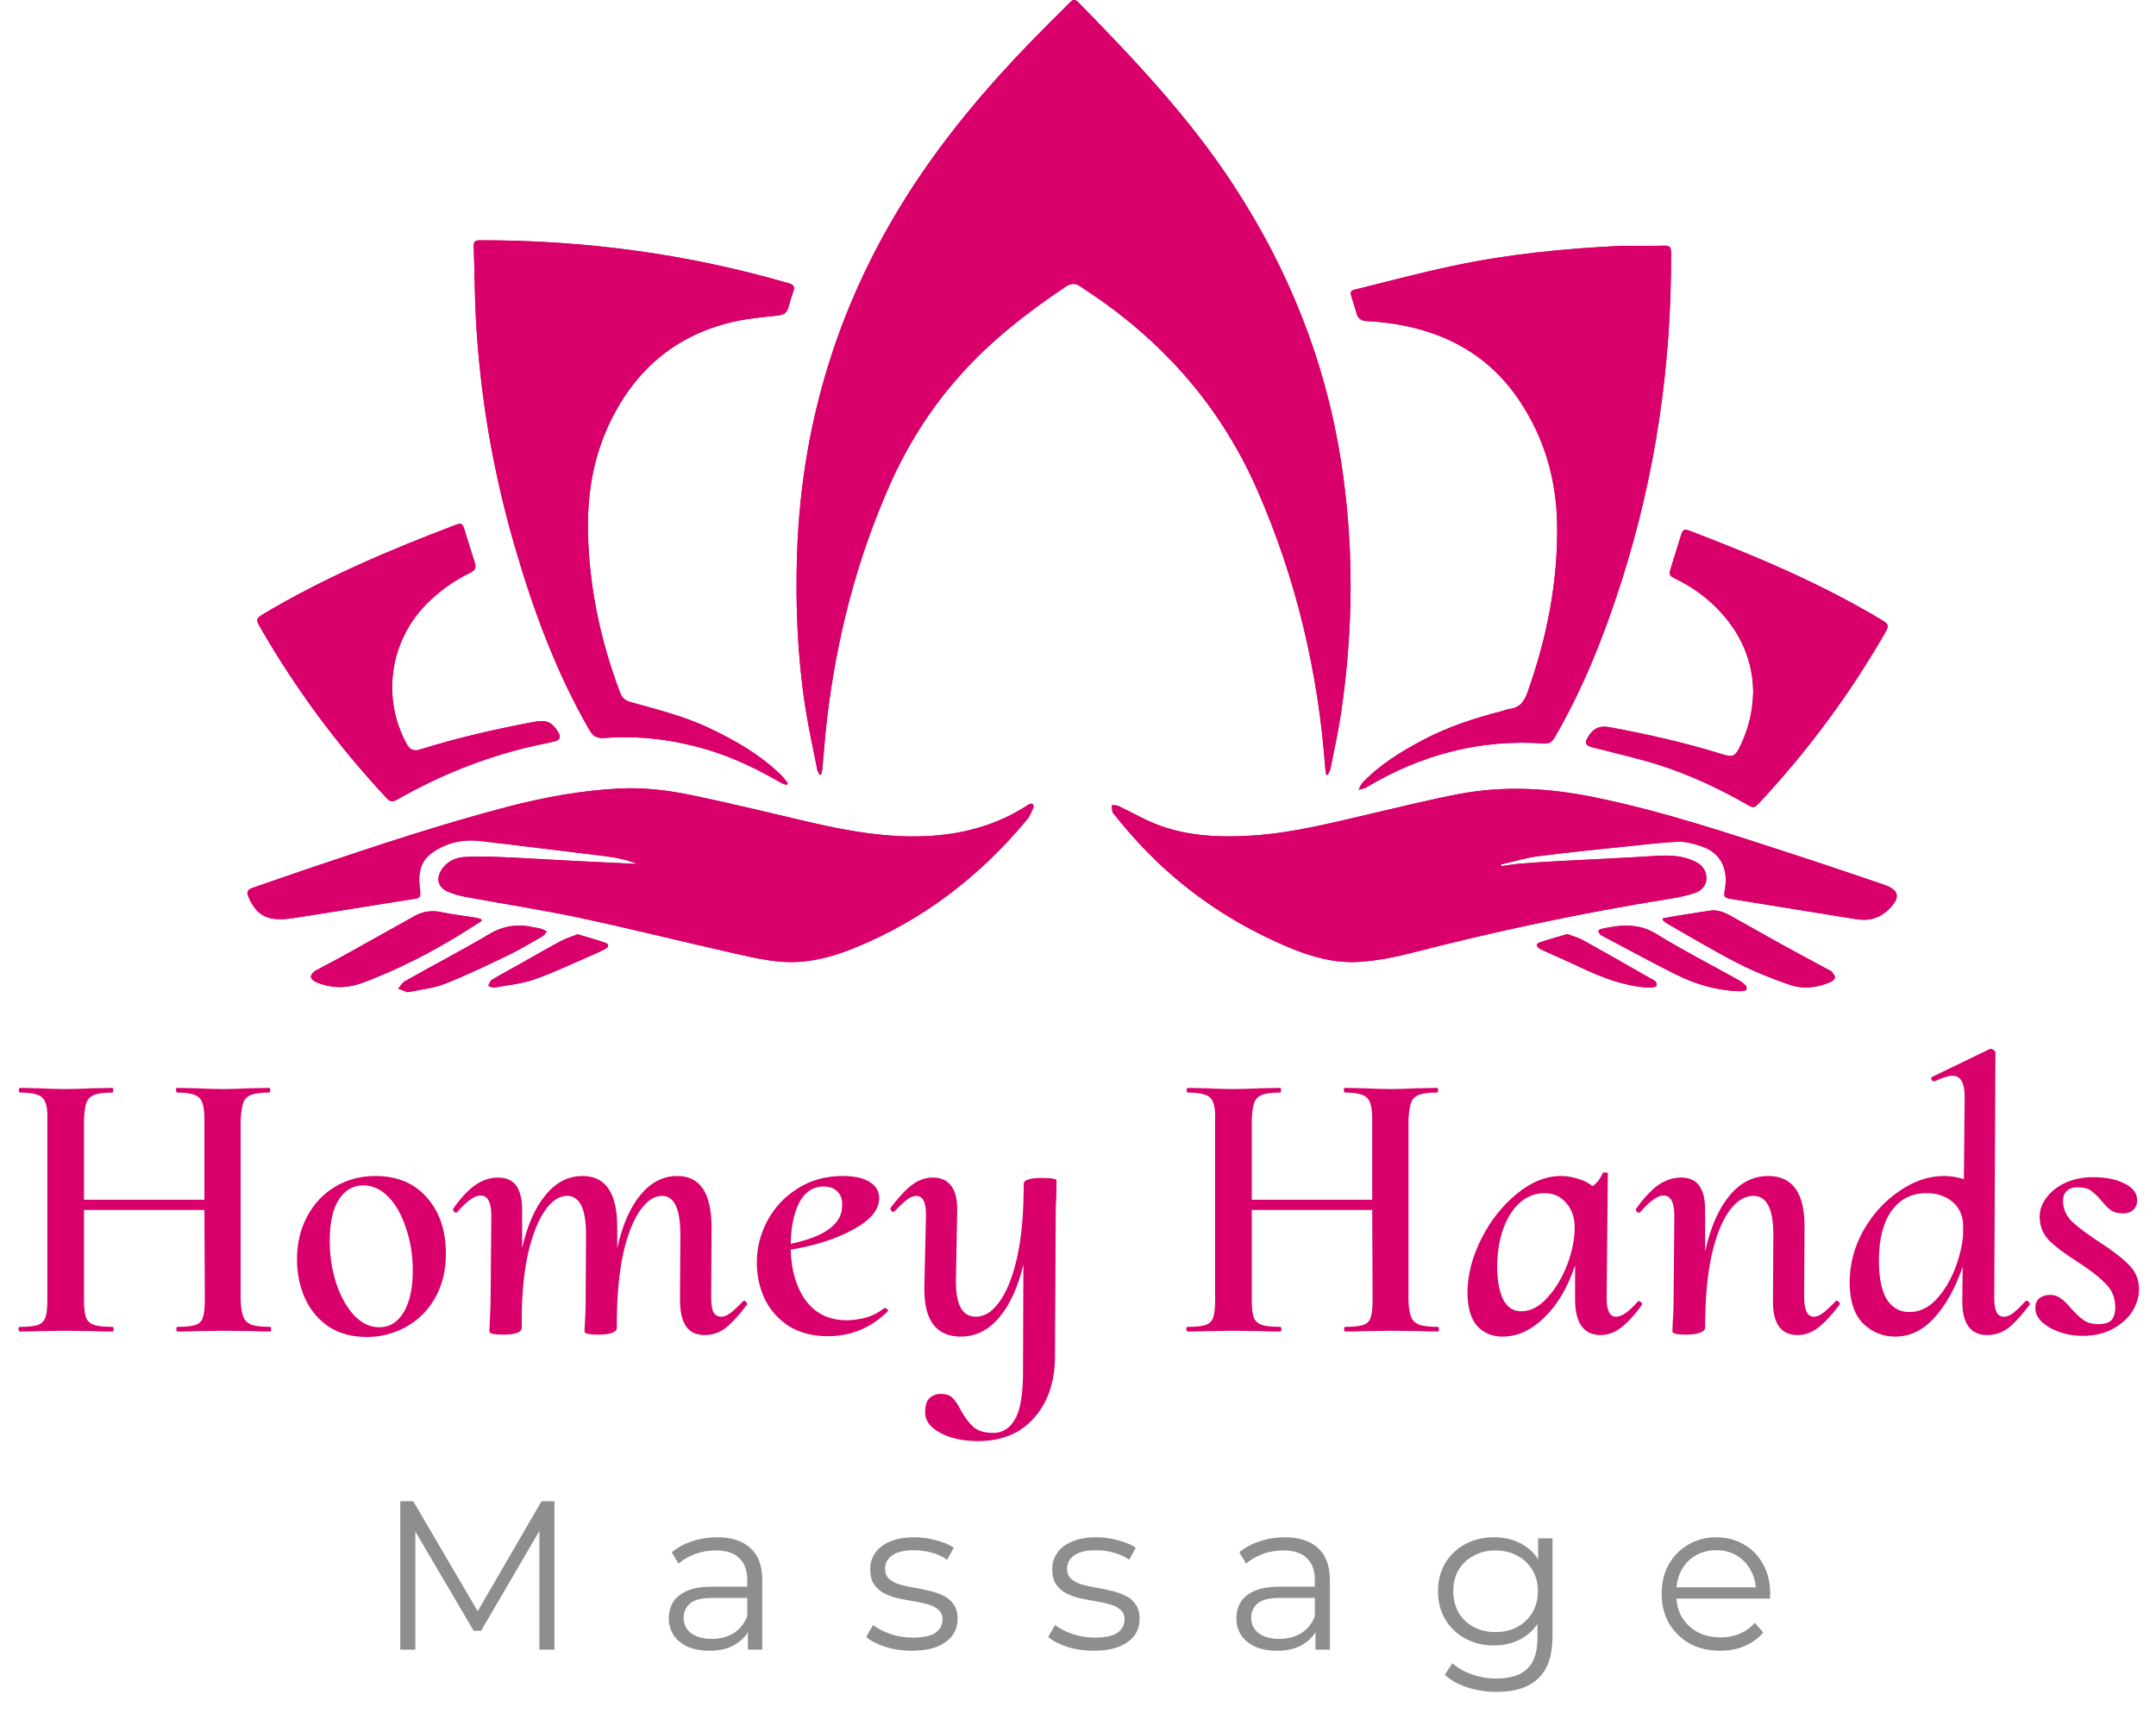 <svg width="183" height="147" viewBox="0 0 183 147" fill="none" xmlns="http://www.w3.org/2000/svg">
<g clip-path="url(#clip0_101_9456)">
<path d="M112.573 65.751C112.612 65.756 112.652 65.762 112.692 65.767C112.773 65.592 112.892 65.425 112.928 65.241C113.245 63.625 113.608 62.016 113.845 60.388C114.881 53.293 114.931 46.194 113.818 39.102C112.486 30.622 109.366 22.84 104.668 15.667C100.926 9.952 96.262 5.028 91.508 0.177C91.269 -0.067 91.071 -0.051 90.841 0.183C90.246 0.785 89.642 1.379 89.043 1.977C85.096 5.909 81.414 10.063 78.259 14.672C71.593 24.413 68.048 35.166 67.655 46.963C67.51 51.335 67.688 55.692 68.353 60.018C68.626 61.789 69.02 63.542 69.367 65.302C69.398 65.457 69.491 65.599 69.556 65.747C69.601 65.745 69.647 65.742 69.692 65.739C69.733 65.549 69.791 65.362 69.809 65.171C69.935 63.835 70.022 62.493 70.178 61.16C70.985 54.258 72.68 47.591 75.492 41.224C76.989 37.836 78.942 34.73 81.399 31.955C84.05 28.961 87.172 26.519 90.489 24.31C90.91 24.03 91.287 24.02 91.699 24.308C92.285 24.718 92.891 25.1 93.474 25.512C99.328 29.653 103.8 34.962 106.689 41.526C110.017 49.088 111.895 57.029 112.495 65.269C112.507 65.431 112.546 65.591 112.572 65.754L112.573 65.751ZM54.081 73.32C52.302 73.233 50.356 73.143 48.411 73.043C46.46 72.943 44.509 72.818 42.557 72.737C41.511 72.693 40.459 72.659 39.417 72.73C38.648 72.781 37.946 73.11 37.49 73.797C36.998 74.541 37.166 75.289 37.973 75.652C38.484 75.882 39.046 76.028 39.6 76.13C42.755 76.714 45.93 77.195 49.067 77.861C53.23 78.744 57.362 79.78 61.513 80.722C63.046 81.069 64.587 81.457 66.146 81.604C68.311 81.808 70.4 81.302 72.42 80.49C78.295 78.129 83.145 74.394 87.174 69.551C87.418 69.256 87.557 68.871 87.719 68.516C87.753 68.439 87.699 68.285 87.634 68.217C87.595 68.177 87.448 68.221 87.36 68.255C87.267 68.291 87.184 68.358 87.099 68.413C84.494 70.072 81.615 70.828 78.559 70.961C75.219 71.106 71.961 70.521 68.726 69.773C65.444 69.014 62.172 68.204 58.876 67.515C56.822 67.085 54.729 66.811 52.615 66.916C49.366 67.076 46.181 67.657 43.043 68.478C37.422 69.947 31.914 71.784 26.412 73.636C24.753 74.195 23.103 74.778 21.447 75.345C21.128 75.454 20.906 75.636 21.041 75.987C21.408 76.943 21.994 77.745 23.048 77.944C23.658 78.059 24.325 78.003 24.948 77.907C28.22 77.404 31.485 76.854 34.756 76.346C35.715 76.197 35.748 76.301 35.621 75.216C35.495 74.143 35.683 73.105 36.611 72.421C37.822 71.531 39.231 71.202 40.711 71.37C44.217 71.767 47.717 72.223 51.222 72.638C52.27 72.762 53.285 72.977 54.081 73.321V73.32ZM127.43 73.509C127.419 73.459 127.41 73.409 127.399 73.359C128.472 73.118 129.534 72.791 130.62 72.651C133.209 72.318 135.808 72.067 138.404 71.795C139.765 71.653 141.126 71.475 142.491 71.438C143.155 71.42 143.851 71.622 144.49 71.845C146.022 72.381 146.706 73.706 146.417 75.421C146.293 76.156 146.32 76.187 147.028 76.302C150.541 76.868 154.052 77.439 157.565 78.008C158.626 78.179 159.552 77.927 160.331 77.156C161.346 76.15 161.213 75.518 159.865 75.063C157.475 74.258 155.089 73.435 152.69 72.656C146.961 70.796 141.253 68.868 135.333 67.66C131.501 66.878 127.664 66.653 123.814 67.388C121.408 67.848 119.028 68.44 116.642 68.993C113.203 69.789 109.785 70.692 106.241 70.912C103.585 71.076 100.945 70.977 98.422 70.054C97.212 69.612 96.086 68.942 94.915 68.393C94.756 68.319 94.549 68.347 94.365 68.327C94.381 68.517 94.392 68.708 94.418 68.897C94.425 68.949 94.478 68.995 94.514 69.041C96.074 71.016 97.789 72.844 99.706 74.478C102.617 76.96 105.856 78.908 109.376 80.391C111.318 81.209 113.34 81.776 115.455 81.624C116.899 81.519 118.348 81.245 119.753 80.883C127.002 79.014 134.314 77.46 141.706 76.277C142.492 76.151 143.296 76.001 144.029 75.705C145.008 75.309 145.113 74.034 144.279 73.365C144.068 73.195 143.808 73.074 143.553 72.973C142.522 72.566 141.456 72.576 140.364 72.646C137.671 72.821 134.974 72.931 132.28 73.076C131.175 73.136 130.071 73.209 128.968 73.298C128.453 73.34 127.942 73.436 127.429 73.508L127.43 73.509ZM66.766 66.619C66.802 66.568 66.837 66.516 66.872 66.465C66.675 66.229 66.497 65.972 66.278 65.759C64.498 64.023 62.373 62.817 60.147 61.762C58.023 60.756 55.749 60.21 53.504 59.576C53.053 59.449 52.797 59.218 52.629 58.772C51.039 54.561 50.087 50.221 49.919 45.716C49.787 42.173 50.301 38.768 51.909 35.562C54.137 31.121 57.63 28.297 62.5 27.251C63.665 27 64.864 26.908 66.052 26.771C66.495 26.719 66.788 26.553 66.91 26.105C67.037 25.641 67.174 25.178 67.339 24.726C67.487 24.322 67.353 24.158 66.955 24.042C58.39 21.547 49.643 20.377 40.73 20.392C40.324 20.392 40.199 20.511 40.212 20.912C40.281 22.91 40.285 24.91 40.388 26.906C40.73 33.504 41.837 39.978 43.678 46.323C45.252 51.745 47.189 57.023 50.021 61.939C50.338 62.489 50.686 62.677 51.314 62.63C54.3 62.403 57.223 62.776 60.09 63.636C62.271 64.29 64.297 65.281 66.262 66.413C66.418 66.502 66.597 66.55 66.766 66.618V66.619ZM137.728 20.858C132.891 21.085 128.085 21.551 123.349 22.557C120.596 23.141 117.875 23.869 115.141 24.541C114.6 24.674 114.577 24.743 114.74 25.274C114.873 25.707 115.022 26.135 115.137 26.572C115.259 27.036 115.534 27.228 116.015 27.252C117.638 27.33 119.237 27.579 120.8 28.039C124.204 29.041 126.93 30.984 128.921 33.93C131.076 37.118 132.105 40.657 132.168 44.49C132.246 49.41 131.294 54.145 129.652 58.768C129.374 59.551 128.99 60.058 128.144 60.164C127.901 60.194 127.669 60.301 127.429 60.363C125.148 60.95 122.916 61.676 120.825 62.778C118.946 63.767 117.142 64.869 115.661 66.42C115.507 66.582 115.43 66.818 115.318 67.02C115.538 66.956 115.783 66.935 115.973 66.821C120.626 64.037 125.636 62.708 131.069 63.097C131.516 63.13 131.758 62.93 131.971 62.563C134.381 58.414 136.136 53.986 137.598 49.431C140.522 40.323 141.885 30.979 141.839 21.419C141.837 20.981 141.724 20.838 141.274 20.849C140.093 20.879 138.911 20.86 137.728 20.86L137.728 20.858ZM35.419 63.666C34.952 63.704 34.719 63.498 34.541 63.178C32.359 59.224 33.077 54.329 36.302 51.157C37.364 50.114 38.556 49.261 39.897 48.618C40.276 48.436 40.458 48.207 40.304 47.752C39.982 46.798 39.706 45.83 39.401 44.871C39.259 44.424 39.129 44.37 38.685 44.54C33.085 46.668 27.579 48.999 22.416 52.072C21.729 52.481 21.702 52.571 22.103 53.266C25.117 58.501 28.695 63.315 32.816 67.731C33.116 68.053 33.327 68.073 33.695 67.863C37.24 65.842 40.987 64.323 44.962 63.379C45.658 63.215 46.363 63.09 47.056 62.92C47.55 62.798 47.632 62.55 47.366 62.113C46.853 61.268 46.371 61.07 45.334 61.263C42.118 61.86 38.934 62.589 35.808 63.56C35.655 63.607 35.499 63.644 35.42 63.665L35.419 63.666ZM148.812 58.706C148.775 60.437 148.387 61.906 147.715 63.306C147.286 64.198 147.097 64.294 146.149 63.998C143.01 63.019 139.809 62.299 136.579 61.707C135.923 61.587 135.375 61.732 134.958 62.299C134.411 63.04 134.494 63.289 135.401 63.484C135.472 63.499 135.544 63.509 135.615 63.528C137.32 63.977 139.046 64.362 140.727 64.892C143.435 65.745 145.995 66.954 148.455 68.37C148.758 68.544 148.947 68.539 149.202 68.267C153.374 63.819 156.984 58.957 160.024 53.67C160.341 53.119 160.303 52.965 159.78 52.65C154.595 49.525 149.044 47.19 143.406 45.041C142.977 44.878 142.834 44.95 142.694 45.394C142.399 46.326 142.112 47.261 141.825 48.194C141.65 48.766 141.687 48.862 142.218 49.12C143.331 49.657 144.346 50.335 145.258 51.166C147.528 53.236 148.772 55.781 148.813 58.706H148.812ZM141.155 77.935C141.144 77.983 141.133 78.031 141.122 78.079C141.252 78.182 141.372 78.303 141.514 78.384C143.504 79.513 145.464 80.699 147.498 81.738C148.92 82.464 150.419 83.061 151.929 83.58C153.073 83.973 154.268 83.823 155.389 83.333C155.541 83.266 155.737 83.09 155.743 82.957C155.75 82.795 155.593 82.613 155.474 82.465C155.407 82.38 155.279 82.343 155.177 82.287C153.881 81.587 152.581 80.896 151.292 80.184C149.824 79.373 148.371 78.537 146.903 77.727C146.364 77.431 145.795 77.186 145.153 77.283C144.201 77.424 143.251 77.576 142.302 77.729C141.918 77.791 141.536 77.867 141.153 77.937L141.155 77.935ZM40.875 78.157C40.864 78.106 40.853 78.055 40.842 78.005C40.695 77.963 40.551 77.906 40.401 77.882C39.408 77.723 38.407 77.61 37.423 77.405C36.602 77.234 35.865 77.359 35.151 77.759C33.077 78.918 31.005 80.081 28.927 81.232C28.201 81.635 27.451 81.997 26.731 82.409C26.567 82.503 26.384 82.736 26.39 82.899C26.395 83.048 26.616 83.251 26.786 83.326C28.107 83.905 29.463 83.897 30.793 83.4C33.86 82.251 36.755 80.755 39.527 79.016C39.978 78.733 40.426 78.445 40.875 78.158V78.157ZM34.598 84.204C35.66 83.976 36.762 83.88 37.75 83.494C39.577 82.78 41.351 81.922 43.121 81.071C44.131 80.585 45.093 79.999 46.068 79.442C46.212 79.36 46.304 79.186 46.42 79.056C46.261 78.978 46.109 78.881 45.941 78.827C45.748 78.765 45.541 78.748 45.342 78.702C44.012 78.396 42.79 78.535 41.569 79.254C39.208 80.644 36.778 81.915 34.389 83.259C34.148 83.394 33.994 83.683 33.799 83.9C34.051 83.997 34.304 84.093 34.599 84.206L34.598 84.204ZM147.472 84.11C147.617 84.11 147.766 84.127 147.908 84.105C148.029 84.085 148.225 84.041 148.243 83.972C148.271 83.859 148.221 83.676 148.135 83.592C147.961 83.422 147.754 83.278 147.54 83.159C145.224 81.866 142.855 80.659 140.602 79.266C139.041 78.3 137.501 78.488 135.887 78.84C135.802 78.858 135.675 78.954 135.673 79.016C135.671 79.111 135.752 79.216 135.818 79.3C135.86 79.355 135.936 79.384 136 79.418C138.062 80.505 140.109 81.625 142.193 82.669C143.846 83.497 145.6 84.033 147.47 84.11H147.472ZM133.027 79.27C132.22 79.511 131.449 79.721 130.695 79.978C130.374 80.088 130.375 80.282 130.649 80.483C130.742 80.551 130.851 80.598 130.957 80.646C132.06 81.146 133.169 81.629 134.263 82.145C136.014 82.971 137.806 83.653 139.756 83.809C140.045 83.832 140.568 83.784 140.598 83.668C140.702 83.271 140.279 83.139 140 82.979C138.129 81.906 136.255 80.834 134.368 79.788C133.958 79.561 133.487 79.444 133.027 79.27ZM49.029 79.288C48.544 79.481 48.041 79.628 47.588 79.87C46.469 80.468 45.374 81.109 44.268 81.73C43.429 82.201 42.579 82.654 41.755 83.148C41.601 83.24 41.542 83.488 41.438 83.664C41.607 83.717 41.788 83.838 41.943 83.81C43.073 83.609 44.238 83.495 45.315 83.127C46.854 82.602 48.328 81.885 49.827 81.244C50.349 81.021 50.872 80.795 51.375 80.533C51.702 80.363 51.705 80.12 51.379 80.007C50.626 79.746 49.854 79.536 49.03 79.287L49.029 79.288Z" fill="#D9006B"/>
<path d="M112.572 65.751C112.546 65.589 112.507 65.429 112.495 65.266C111.895 57.026 110.018 49.085 106.689 41.523C103.8 34.96 99.329 29.651 93.474 25.509C92.89 25.097 92.285 24.714 91.699 24.305C91.288 24.017 90.91 24.027 90.489 24.307C87.172 26.516 84.051 28.958 81.4 31.952C78.942 34.727 76.989 37.833 75.493 41.221C72.68 47.588 70.985 54.255 70.179 61.157C70.023 62.49 69.935 63.832 69.809 65.168C69.791 65.359 69.732 65.546 69.693 65.736C69.647 65.738 69.602 65.741 69.556 65.744C69.492 65.596 69.398 65.454 69.368 65.299C69.02 63.539 68.627 61.787 68.354 60.015C67.687 55.689 67.51 51.333 67.656 46.96C68.048 35.164 71.592 24.41 78.259 14.669C81.415 10.06 85.096 5.906 89.043 1.974C89.643 1.377 90.246 0.782 90.841 0.18C91.071 -0.053 91.269 -0.069 91.508 0.174C96.263 5.026 100.927 9.95 104.669 15.664C109.365 22.837 112.487 30.619 113.819 39.099C114.933 46.191 114.882 53.291 113.846 60.385C113.608 62.013 113.246 63.622 112.928 65.238C112.892 65.422 112.773 65.589 112.692 65.764C112.653 65.759 112.614 65.753 112.573 65.748L112.572 65.751Z" fill="#D9006B"/>
<path d="M54.08 73.319C53.284 72.977 52.269 72.761 51.222 72.636C47.717 72.221 44.217 71.765 40.71 71.368C39.23 71.201 37.821 71.529 36.611 72.42C35.682 73.104 35.495 74.141 35.621 75.215C35.748 76.3 35.714 76.195 34.755 76.344C31.485 76.853 28.22 77.404 24.948 77.906C24.324 78.001 23.658 78.057 23.048 77.942C21.993 77.744 21.407 76.942 21.04 75.986C20.905 75.635 21.128 75.453 21.447 75.343C23.103 74.777 24.753 74.193 26.411 73.635C31.914 71.782 37.422 69.945 43.042 68.477C46.181 67.657 49.367 67.075 52.615 66.914C54.729 66.81 56.821 67.083 58.876 67.513C62.173 68.203 65.444 69.013 68.726 69.772C71.961 70.52 75.219 71.105 78.559 70.959C81.614 70.826 84.493 70.071 87.098 68.412C87.184 68.357 87.266 68.29 87.36 68.254C87.448 68.221 87.596 68.176 87.633 68.216C87.699 68.284 87.752 68.438 87.718 68.514C87.557 68.87 87.418 69.255 87.174 69.549C83.145 74.393 78.294 78.128 72.42 80.489C70.4 81.301 68.312 81.807 66.145 81.603C64.587 81.456 63.046 81.068 61.513 80.72C57.361 79.78 53.23 78.744 49.067 77.859C45.93 77.194 42.754 76.713 39.6 76.129C39.046 76.026 38.484 75.881 37.973 75.651C37.166 75.287 36.998 74.539 37.49 73.796C37.946 73.108 38.647 72.78 39.417 72.728C40.459 72.659 41.511 72.692 42.556 72.735C44.508 72.817 46.459 72.942 48.411 73.042C50.356 73.142 52.302 73.232 54.08 73.319V73.319Z" fill="#D9006B"/>
<path d="M127.429 73.509C127.943 73.437 128.453 73.341 128.969 73.298C130.072 73.209 131.176 73.136 132.281 73.077C134.976 72.931 137.672 72.82 140.364 72.647C141.456 72.576 142.523 72.566 143.554 72.974C143.808 73.074 144.069 73.195 144.28 73.365C145.112 74.035 145.007 75.309 144.029 75.706C143.297 76.002 142.493 76.153 141.707 76.278C134.315 77.46 127.002 79.014 119.754 80.883C118.349 81.246 116.9 81.52 115.456 81.624C113.341 81.776 111.319 81.21 109.377 80.392C105.857 78.909 102.617 76.961 99.706 74.479C97.789 72.845 96.075 71.017 94.515 69.041C94.479 68.996 94.425 68.95 94.418 68.898C94.392 68.709 94.383 68.518 94.366 68.328C94.55 68.347 94.757 68.319 94.915 68.393C96.087 68.942 97.213 69.612 98.422 70.055C100.945 70.978 103.586 71.077 106.242 70.912C109.786 70.692 113.204 69.79 116.642 68.993C119.029 68.441 121.41 67.849 123.814 67.389C127.664 66.653 131.502 66.878 135.334 67.66C141.254 68.868 146.961 70.796 152.69 72.656C155.09 73.436 157.475 74.257 159.866 75.064C161.214 75.518 161.347 76.151 160.332 77.156C159.552 77.928 158.627 78.18 157.565 78.008C154.053 77.44 150.541 76.869 147.029 76.302C146.321 76.188 146.293 76.157 146.417 75.421C146.706 73.707 146.022 72.382 144.491 71.846C143.851 71.622 143.155 71.42 142.491 71.438C141.127 71.474 139.765 71.653 138.404 71.796C135.808 72.067 133.208 72.319 130.621 72.651C129.535 72.791 128.472 73.118 127.4 73.36C127.41 73.41 127.42 73.46 127.43 73.51L127.429 73.509Z" fill="#D9006B"/>
<path d="M66.766 66.618C66.598 66.551 66.418 66.503 66.262 66.413C64.297 65.281 62.272 64.291 60.09 63.636C57.222 62.777 54.3 62.403 51.314 62.63C50.686 62.678 50.336 62.489 50.02 61.939C47.188 57.024 45.252 51.746 43.678 46.323C41.837 39.978 40.73 33.505 40.388 26.906C40.285 24.91 40.28 22.91 40.212 20.913C40.198 20.512 40.324 20.392 40.73 20.392C49.644 20.378 58.39 21.548 66.954 24.043C67.353 24.159 67.487 24.323 67.339 24.727C67.173 25.178 67.036 25.641 66.91 26.106C66.787 26.554 66.495 26.721 66.052 26.771C64.865 26.909 63.664 27.001 62.499 27.251C57.63 28.297 54.136 31.12 51.908 35.563C50.3 38.768 49.786 42.174 49.919 45.716C50.087 50.222 51.04 54.561 52.628 58.773C52.796 59.218 53.053 59.449 53.504 59.577C55.748 60.211 58.024 60.756 60.146 61.762C62.372 62.817 64.498 64.023 66.278 65.759C66.497 65.973 66.675 66.23 66.872 66.466C66.837 66.517 66.801 66.568 66.766 66.619V66.618Z" fill="#D9006B"/>
<path d="M137.727 20.857C138.909 20.857 140.092 20.878 141.273 20.847C141.722 20.835 141.836 20.979 141.838 21.417C141.883 30.977 140.52 40.321 137.597 49.429C136.135 53.984 134.379 58.412 131.97 62.561C131.757 62.928 131.516 63.128 131.068 63.095C125.635 62.706 120.625 64.035 115.972 66.819C115.782 66.933 115.537 66.954 115.317 67.018C115.429 66.815 115.505 66.579 115.659 66.418C117.141 64.867 118.945 63.765 120.824 62.776C122.915 61.674 125.146 60.948 127.428 60.361C127.668 60.299 127.901 60.192 128.143 60.161C128.989 60.056 129.373 59.549 129.651 58.766C131.293 54.143 132.246 49.407 132.166 44.487C132.105 40.656 131.075 37.115 128.92 33.928C126.928 30.982 124.202 29.039 120.798 28.037C119.236 27.577 117.638 27.329 116.014 27.25C115.532 27.226 115.258 27.034 115.136 26.57C115.021 26.133 114.872 25.705 114.739 25.272C114.576 24.741 114.599 24.672 115.14 24.539C117.873 23.867 120.596 23.139 123.348 22.555C128.084 21.549 132.891 21.083 137.726 20.856L137.727 20.857Z" fill="#D9006B"/>
<path d="M35.419 63.665C35.498 63.644 35.654 63.608 35.807 63.56C38.933 62.59 42.117 61.86 45.332 61.263C46.37 61.071 46.852 61.267 47.365 62.114C47.63 62.55 47.548 62.798 47.055 62.92C46.361 63.091 45.656 63.215 44.961 63.38C40.986 64.322 37.239 65.841 33.694 67.864C33.326 68.074 33.115 68.054 32.815 67.731C28.694 63.315 25.116 58.5 22.102 53.267C21.701 52.571 21.728 52.481 22.414 52.072C27.578 48.999 33.083 46.668 38.684 44.54C39.128 44.371 39.256 44.425 39.399 44.871C39.705 45.83 39.981 46.799 40.303 47.752C40.456 48.207 40.276 48.436 39.896 48.618C38.555 49.262 37.362 50.115 36.301 51.158C33.076 54.329 32.357 59.224 34.54 63.178C34.718 63.5 34.95 63.705 35.418 63.666L35.419 63.665Z" fill="#D9006B"/>
<path d="M148.812 58.706C148.77 55.781 147.527 53.235 145.257 51.166C144.345 50.335 143.329 49.656 142.217 49.119C141.686 48.863 141.648 48.766 141.824 48.194C142.11 47.259 142.398 46.325 142.693 45.394C142.834 44.949 142.976 44.877 143.405 45.041C149.043 47.189 154.594 49.525 159.779 52.65C160.302 52.965 160.34 53.119 160.023 53.67C156.983 58.956 153.372 63.819 149.2 68.266C148.946 68.539 148.756 68.543 148.454 68.37C145.994 66.954 143.434 65.744 140.726 64.891C139.045 64.362 137.32 63.977 135.614 63.528C135.544 63.51 135.471 63.5 135.4 63.484C134.493 63.29 134.41 63.04 134.957 62.298C135.374 61.731 135.922 61.586 136.578 61.706C139.809 62.298 143.009 63.02 146.148 63.997C147.096 64.292 147.285 64.198 147.713 63.305C148.386 61.905 148.774 60.437 148.811 58.706H148.812Z" fill="#D9006B"/>
<path d="M141.155 77.935C141.538 77.865 141.919 77.789 142.303 77.727C143.253 77.574 144.203 77.422 145.154 77.281C145.796 77.184 146.365 77.428 146.904 77.725C148.373 78.534 149.826 79.371 151.293 80.182C152.582 80.894 153.883 81.585 155.178 82.285C155.28 82.341 155.408 82.379 155.476 82.463C155.593 82.611 155.752 82.793 155.745 82.954C155.738 83.088 155.541 83.264 155.39 83.331C154.269 83.821 153.074 83.971 151.931 83.578C150.42 83.059 148.921 82.462 147.5 81.736C145.465 80.697 143.504 79.511 141.516 78.382C141.373 78.302 141.253 78.18 141.123 78.077C141.135 78.029 141.145 77.981 141.157 77.933L141.155 77.935Z" fill="#D9006B"/>
<path d="M40.875 78.156C40.426 78.442 39.977 78.731 39.526 79.014C36.755 80.753 33.858 82.249 30.793 83.397C29.462 83.896 28.107 83.903 26.786 83.324C26.614 83.249 26.395 83.046 26.389 82.897C26.384 82.734 26.568 82.502 26.731 82.407C27.451 81.994 28.2 81.632 28.926 81.23C31.004 80.079 33.076 78.917 35.15 77.757C35.866 77.357 36.602 77.232 37.423 77.403C38.406 77.608 39.408 77.722 40.401 77.88C40.551 77.904 40.694 77.962 40.842 78.003C40.853 78.054 40.864 78.105 40.875 78.154V78.156Z" fill="#D9006B"/>
<path d="M34.598 84.204C34.303 84.091 34.05 83.995 33.798 83.898C33.992 83.681 34.147 83.392 34.388 83.257C36.776 81.913 39.207 80.642 41.568 79.252C42.788 78.534 44.012 78.394 45.341 78.7C45.54 78.746 45.747 78.764 45.94 78.825C46.108 78.879 46.26 78.976 46.419 79.054C46.303 79.185 46.211 79.358 46.066 79.44C45.093 79.997 44.13 80.584 43.12 81.069C41.35 81.921 39.576 82.778 37.749 83.492C36.761 83.878 35.659 83.973 34.597 84.202L34.598 84.204Z" fill="#D9006B"/>
<path d="M147.472 84.109C145.602 84.032 143.848 83.497 142.194 82.669C140.11 81.625 138.064 80.505 136.001 79.417C135.937 79.383 135.861 79.353 135.819 79.3C135.753 79.215 135.673 79.111 135.675 79.016C135.675 78.954 135.803 78.858 135.888 78.839C137.501 78.487 139.042 78.3 140.603 79.266C142.857 80.66 145.225 81.866 147.542 83.158C147.755 83.278 147.963 83.421 148.136 83.592C148.222 83.676 148.273 83.858 148.244 83.972C148.227 84.041 148.031 84.085 147.91 84.104C147.768 84.126 147.619 84.109 147.473 84.109H147.472Z" fill="#D9006B"/>
<path d="M133.027 79.269C133.487 79.444 133.958 79.56 134.368 79.788C136.255 80.833 138.127 81.905 140 82.979C140.278 83.138 140.702 83.27 140.598 83.667C140.567 83.784 140.044 83.832 139.755 83.809C137.807 83.653 136.013 82.972 134.263 82.145C133.169 81.629 132.058 81.146 130.957 80.646C130.851 80.598 130.741 80.55 130.649 80.482C130.374 80.282 130.374 80.087 130.694 79.978C131.448 79.72 132.219 79.511 133.027 79.269Z" fill="#D9006B"/>
<path d="M49.029 79.288C49.853 79.536 50.624 79.746 51.377 80.007C51.703 80.12 51.701 80.364 51.374 80.534C50.87 80.796 50.348 81.021 49.826 81.245C48.327 81.887 46.853 82.602 45.314 83.128C44.237 83.496 43.072 83.609 41.941 83.811C41.787 83.838 41.606 83.717 41.437 83.665C41.54 83.489 41.6 83.241 41.753 83.149C42.578 82.655 43.428 82.201 44.267 81.73C45.373 81.109 46.467 80.468 47.587 79.871C48.04 79.629 48.543 79.481 49.028 79.288L49.029 79.288Z" fill="#D9006B"/>
</g>
<path d="M22.942 112.603C22.986 112.603 23.008 112.669 23.008 112.802C23.008 112.934 22.986 113 22.942 113C22.325 113 21.817 112.989 21.42 112.967L19.038 112.934L16.723 112.967C16.326 112.989 15.774 113 15.068 113C15.002 113 14.969 112.934 14.969 112.802C14.969 112.669 15.002 112.603 15.068 112.603C15.774 112.603 16.282 112.548 16.59 112.438C16.921 112.327 17.131 112.118 17.219 111.809C17.329 111.5 17.384 111.004 17.384 110.32L17.351 102.678H7.128V110.32C7.128 110.982 7.184 111.478 7.294 111.809C7.426 112.118 7.658 112.327 7.989 112.438C8.319 112.548 8.838 112.603 9.544 112.603C9.61 112.603 9.643 112.669 9.643 112.802C9.643 112.934 9.61 113 9.544 113C8.838 113 8.286 112.989 7.889 112.967L5.507 112.934L3.291 112.967C2.916 112.989 2.386 113 1.703 113C1.637 113 1.592 112.934 1.57 112.802C1.57 112.669 1.615 112.603 1.703 112.603C2.409 112.603 2.916 112.548 3.225 112.438C3.533 112.327 3.743 112.118 3.853 111.809C3.963 111.5 4.019 111.004 4.019 110.32V95.003C4.041 94.363 3.986 93.889 3.853 93.58C3.743 93.249 3.522 93.029 3.192 92.918C2.861 92.786 2.364 92.72 1.703 92.72C1.637 92.72 1.604 92.654 1.604 92.521C1.604 92.389 1.637 92.323 1.703 92.323L3.225 92.356C4.195 92.4 4.967 92.422 5.54 92.422C6.136 92.422 6.919 92.4 7.889 92.356L9.544 92.323C9.588 92.323 9.61 92.389 9.61 92.521C9.61 92.654 9.588 92.72 9.544 92.72C8.838 92.72 8.319 92.786 7.989 92.918C7.658 93.051 7.437 93.282 7.327 93.613C7.217 93.922 7.15 94.407 7.128 95.069V101.818H17.351V95.069C17.351 94.407 17.296 93.922 17.186 93.613C17.076 93.282 16.855 93.051 16.524 92.918C16.193 92.786 15.697 92.72 15.035 92.72C14.991 92.72 14.958 92.654 14.936 92.521C14.936 92.389 14.969 92.323 15.035 92.323L16.623 92.356C17.55 92.4 18.322 92.422 18.939 92.422C19.513 92.422 20.262 92.4 21.189 92.356L22.843 92.323C22.909 92.323 22.942 92.389 22.942 92.521C22.942 92.654 22.909 92.72 22.843 92.72C22.159 92.72 21.652 92.786 21.321 92.918C21.012 93.029 20.792 93.238 20.66 93.547C20.549 93.856 20.472 94.341 20.428 95.003V110.32C20.45 110.982 20.527 111.467 20.66 111.776C20.792 112.085 21.034 112.305 21.387 112.438C21.74 112.548 22.259 112.603 22.942 112.603ZM31.131 113.463C29.896 113.463 28.826 113.176 27.922 112.603C27.04 112.008 26.367 111.214 25.904 110.221C25.441 109.206 25.209 108.093 25.209 106.88C25.209 105.512 25.496 104.299 26.069 103.24C26.643 102.16 27.425 101.322 28.418 100.726C29.433 100.109 30.579 99.8 31.859 99.8C33.711 99.8 35.167 100.406 36.226 101.619C37.306 102.832 37.847 104.42 37.847 106.383C37.847 107.861 37.527 109.14 36.887 110.221C36.27 111.28 35.443 112.085 34.406 112.636C33.392 113.187 32.3 113.463 31.131 113.463ZM32.19 112.636C33.072 112.636 33.767 112.206 34.274 111.346C34.781 110.486 35.035 109.306 35.035 107.806C35.035 106.549 34.847 105.369 34.472 104.266C34.119 103.141 33.623 102.248 32.983 101.586C32.344 100.925 31.627 100.594 30.833 100.594C29.973 100.594 29.278 101.002 28.749 101.818C28.242 102.612 27.988 103.781 27.988 105.325C27.988 106.604 28.175 107.806 28.55 108.931C28.925 110.056 29.433 110.96 30.072 111.644C30.712 112.305 31.418 112.636 32.19 112.636ZM63.043 110.453C63.087 110.408 63.131 110.386 63.175 110.386C63.241 110.386 63.297 110.431 63.341 110.519C63.407 110.585 63.429 110.651 63.407 110.717C62.723 111.622 62.117 112.283 61.587 112.702C61.058 113.099 60.473 113.298 59.834 113.298C59.084 113.298 58.544 113.044 58.213 112.537C57.882 112.03 57.716 111.269 57.716 110.254L57.749 104.795C57.749 102.59 57.231 101.487 56.195 101.487C55.533 101.487 54.915 101.895 54.342 102.711C53.769 103.505 53.294 104.696 52.919 106.284C52.566 107.872 52.379 109.769 52.357 111.974V112.669C52.357 113.066 51.816 113.265 50.736 113.265C50.074 113.265 49.699 113.187 49.611 113.033L49.644 112.305C49.688 111.688 49.71 111.103 49.71 110.552L49.743 104.762C49.743 102.579 49.203 101.487 48.122 101.487C47.461 101.487 46.843 101.895 46.27 102.711C45.696 103.527 45.222 104.707 44.847 106.251C44.494 107.795 44.307 109.603 44.285 111.677V112.669C44.285 113.066 43.744 113.265 42.663 113.265C42.002 113.265 41.627 113.187 41.539 113.033L41.638 110.618L41.704 103.174C41.704 102.027 41.395 101.454 40.778 101.454C40.292 101.454 39.642 101.917 38.826 102.843C38.782 102.888 38.738 102.91 38.694 102.91C38.627 102.91 38.572 102.877 38.528 102.81C38.462 102.722 38.44 102.645 38.462 102.579C39.124 101.652 39.752 100.98 40.348 100.561C40.965 100.142 41.605 99.932 42.267 99.932C42.972 99.932 43.491 100.164 43.821 100.627C44.152 101.09 44.318 101.774 44.318 102.678V105.92C44.759 103.979 45.42 102.48 46.303 101.421C47.185 100.34 48.233 99.8 49.446 99.8C51.408 99.8 52.39 101.244 52.39 104.134V105.92C52.831 103.957 53.493 102.446 54.375 101.388C55.257 100.329 56.294 99.8 57.485 99.8C59.426 99.8 60.396 101.255 60.396 104.167L60.363 110.056C60.363 110.673 60.429 111.114 60.562 111.379C60.716 111.622 60.937 111.743 61.223 111.743C61.466 111.743 61.73 111.633 62.017 111.412C62.304 111.191 62.646 110.872 63.043 110.453ZM75.121 111.015C75.188 111.015 75.254 111.048 75.32 111.114C75.386 111.18 75.397 111.236 75.353 111.28C74.625 112.008 73.82 112.548 72.938 112.901C72.078 113.232 71.195 113.397 70.291 113.397C68.99 113.397 67.876 113.11 66.95 112.537C66.046 111.941 65.362 111.169 64.899 110.221C64.457 109.251 64.237 108.225 64.237 107.144C64.237 105.909 64.535 104.729 65.13 103.604C65.748 102.457 66.608 101.542 67.711 100.858C68.813 100.153 70.082 99.8 71.515 99.8C72.508 99.8 73.269 99.965 73.798 100.296C74.349 100.627 74.625 101.09 74.625 101.686C74.625 102.656 73.897 103.538 72.442 104.332C71.008 105.126 69.233 105.7 67.115 106.053C67.159 107.817 67.589 109.262 68.405 110.386C69.243 111.489 70.39 112.041 71.846 112.041C72.397 112.041 72.96 111.963 73.533 111.809C74.107 111.633 74.614 111.368 75.055 111.015H75.121ZM69.894 100.693C69.012 100.693 68.328 101.145 67.843 102.049C67.38 102.954 67.137 104.123 67.115 105.556C70.049 104.939 71.504 103.847 71.482 102.281C71.504 101.796 71.372 101.41 71.085 101.123C70.798 100.836 70.401 100.693 69.894 100.693ZM88.321 99.965C88.872 99.965 89.225 99.987 89.379 100.031C89.556 100.053 89.655 100.098 89.677 100.164C89.677 101.068 89.655 101.906 89.611 102.678L89.545 115.316C89.501 117.389 88.905 119.065 87.758 120.344C86.612 121.646 85.034 122.296 83.028 122.296C81.704 122.296 80.612 122.054 79.752 121.569C78.892 121.083 78.484 120.488 78.528 119.782C78.528 119.275 78.649 118.9 78.892 118.657C79.157 118.415 79.477 118.293 79.852 118.293C80.293 118.293 80.623 118.404 80.844 118.624C81.087 118.867 81.329 119.231 81.572 119.716C81.925 120.333 82.278 120.797 82.63 121.105C83.005 121.436 83.568 121.602 84.318 121.602C85.112 121.602 85.729 121.205 86.17 120.411C86.633 119.617 86.854 118.183 86.832 116.11L86.865 107.31C86.402 109.251 85.707 110.761 84.781 111.842C83.877 112.901 82.796 113.43 81.539 113.43C80.502 113.43 79.719 113.077 79.19 112.371C78.66 111.644 78.418 110.541 78.462 109.063L78.594 103.174C78.616 102.049 78.341 101.487 77.767 101.487C77.525 101.487 77.26 101.597 76.973 101.818C76.686 102.038 76.345 102.358 75.948 102.777C75.903 102.821 75.859 102.843 75.815 102.843C75.749 102.843 75.694 102.81 75.65 102.744C75.584 102.656 75.562 102.579 75.584 102.513C76.267 101.608 76.874 100.958 77.403 100.561C77.955 100.142 78.55 99.932 79.19 99.932C79.896 99.932 80.425 100.186 80.778 100.693C81.131 101.178 81.285 101.939 81.241 102.976L81.142 108.435C81.076 110.64 81.638 111.743 82.829 111.743C83.535 111.743 84.174 111.357 84.748 110.585C85.343 109.813 85.829 108.699 86.203 107.244C86.578 105.788 86.799 104.056 86.865 102.049L86.898 100.428C86.898 100.296 87.019 100.186 87.262 100.098C87.527 100.009 87.88 99.965 88.321 99.965ZM122.063 112.603C122.107 112.603 122.129 112.669 122.129 112.802C122.129 112.934 122.107 113 122.063 113C121.445 113 120.938 112.989 120.541 112.967L118.159 112.934L115.843 112.967C115.446 112.989 114.895 113 114.189 113C114.123 113 114.09 112.934 114.09 112.802C114.09 112.669 114.123 112.603 114.189 112.603C114.895 112.603 115.402 112.548 115.711 112.438C116.042 112.327 116.251 112.118 116.339 111.809C116.45 111.5 116.505 111.004 116.505 110.32L116.472 102.678H106.249V110.32C106.249 110.982 106.304 111.478 106.414 111.809C106.547 112.118 106.778 112.327 107.109 112.438C107.44 112.548 107.958 112.603 108.664 112.603C108.73 112.603 108.763 112.669 108.763 112.802C108.763 112.934 108.73 113 108.664 113C107.958 113 107.407 112.989 107.01 112.967L104.628 112.934L102.411 112.967C102.036 112.989 101.507 113 100.823 113C100.757 113 100.713 112.934 100.691 112.802C100.691 112.669 100.735 112.603 100.823 112.603C101.529 112.603 102.036 112.548 102.345 112.438C102.654 112.327 102.864 112.118 102.974 111.809C103.084 111.5 103.139 111.004 103.139 110.32V95.003C103.161 94.363 103.106 93.889 102.974 93.58C102.864 93.249 102.643 93.029 102.312 92.918C101.981 92.786 101.485 92.72 100.823 92.72C100.757 92.72 100.724 92.654 100.724 92.521C100.724 92.389 100.757 92.323 100.823 92.323L102.345 92.356C103.316 92.4 104.088 92.422 104.661 92.422C105.257 92.422 106.04 92.4 107.01 92.356L108.664 92.323C108.708 92.323 108.73 92.389 108.73 92.521C108.73 92.654 108.708 92.72 108.664 92.72C107.958 92.72 107.44 92.786 107.109 92.918C106.778 93.051 106.558 93.282 106.448 93.613C106.337 93.922 106.271 94.407 106.249 95.069V101.818H116.472V95.069C116.472 94.407 116.417 93.922 116.306 93.613C116.196 93.282 115.976 93.051 115.645 92.918C115.314 92.786 114.818 92.72 114.156 92.72C114.112 92.72 114.079 92.654 114.057 92.521C114.057 92.389 114.09 92.323 114.156 92.323L115.744 92.356C116.67 92.4 117.442 92.422 118.06 92.422C118.633 92.422 119.383 92.4 120.309 92.356L121.964 92.323C122.03 92.323 122.063 92.389 122.063 92.521C122.063 92.654 122.03 92.72 121.964 92.72C121.28 92.72 120.773 92.786 120.442 92.918C120.133 93.029 119.912 93.238 119.78 93.547C119.67 93.856 119.593 94.341 119.549 95.003V110.32C119.571 110.982 119.648 111.467 119.78 111.776C119.912 112.085 120.155 112.305 120.508 112.438C120.861 112.548 121.379 112.603 122.063 112.603ZM139.019 110.453C139.041 110.431 139.074 110.42 139.118 110.42C139.184 110.42 139.25 110.464 139.316 110.552C139.383 110.618 139.405 110.673 139.383 110.717C138.765 111.577 138.169 112.228 137.596 112.669C137.045 113.088 136.471 113.298 135.876 113.298C134.42 113.298 133.692 112.283 133.692 110.254V107.376C133.075 109.251 132.203 110.728 131.079 111.809C129.976 112.89 128.796 113.43 127.539 113.43C126.656 113.43 125.94 113.132 125.388 112.537C124.837 111.919 124.561 110.971 124.561 109.692C124.561 108.214 124.947 106.703 125.719 105.159C126.491 103.615 127.495 102.336 128.73 101.322C129.965 100.307 131.222 99.8 132.501 99.8C132.964 99.8 133.439 99.877 133.924 100.031C134.409 100.164 134.828 100.373 135.181 100.66C135.556 100.395 135.843 100.02 136.041 99.535C136.041 99.513 136.085 99.502 136.173 99.502C136.416 99.502 136.515 99.535 136.471 99.601L136.372 110.056C136.35 111.18 136.615 111.743 137.166 111.743C137.651 111.743 138.269 111.313 139.019 110.453ZM133.659 104.2C133.659 103.318 133.416 102.612 132.931 102.083C132.468 101.531 131.851 101.255 131.079 101.255C129.888 101.277 128.917 101.884 128.167 103.075C127.439 104.266 127.076 105.788 127.076 107.641C127.142 110.067 127.825 111.28 129.127 111.28C129.921 111.28 130.66 110.894 131.343 110.122C132.049 109.35 132.611 108.412 133.031 107.31C133.45 106.185 133.659 105.148 133.659 104.2ZM155.78 110.453C155.825 110.408 155.858 110.386 155.88 110.386C155.968 110.386 156.045 110.431 156.111 110.519C156.177 110.585 156.188 110.651 156.144 110.717C155.483 111.599 154.876 112.25 154.325 112.669C153.795 113.088 153.211 113.298 152.571 113.298C151.138 113.298 150.443 112.283 150.487 110.254L150.52 104.795C150.52 102.59 149.958 101.487 148.833 101.487C148.061 101.487 147.366 101.928 146.749 102.81C146.131 103.671 145.635 104.939 145.26 106.615C144.907 108.291 144.731 110.309 144.731 112.669C144.731 112.846 144.587 112.989 144.301 113.099C144.014 113.21 143.606 113.265 143.076 113.265C142.415 113.265 142.04 113.187 141.952 113.033C141.952 112.945 141.963 112.647 141.985 112.14C142.029 111.633 142.051 111.103 142.051 110.552L142.117 103.174C142.117 102.027 141.808 101.454 141.191 101.454C140.706 101.454 140.055 101.917 139.239 102.843C139.195 102.888 139.162 102.91 139.14 102.91C139.051 102.91 138.974 102.877 138.908 102.81C138.842 102.722 138.831 102.645 138.875 102.579C139.537 101.652 140.165 100.98 140.761 100.561C141.378 100.142 142.018 99.932 142.679 99.932C143.385 99.932 143.904 100.164 144.234 100.627C144.565 101.09 144.731 101.774 144.731 102.678V106.218C145.172 104.189 145.855 102.612 146.782 101.487C147.708 100.362 148.811 99.8 150.09 99.8C152.163 99.8 153.189 101.255 153.167 104.167L153.134 110.056C153.134 111.18 153.409 111.743 153.961 111.743C154.203 111.743 154.468 111.633 154.755 111.412C155.042 111.191 155.383 110.872 155.78 110.453ZM171.886 110.453C171.93 110.408 171.974 110.386 172.018 110.386C172.106 110.386 172.173 110.431 172.217 110.519C172.283 110.585 172.305 110.651 172.283 110.717C171.599 111.622 170.993 112.283 170.463 112.702C169.934 113.099 169.338 113.298 168.677 113.298C167.221 113.298 166.515 112.283 166.559 110.254L166.592 107.508C165.953 109.339 165.148 110.783 164.177 111.842C163.207 112.901 162.104 113.43 160.869 113.43C159.81 113.43 158.895 113.055 158.123 112.305C157.373 111.533 156.998 110.375 156.998 108.832C156.998 107.288 157.384 105.821 158.156 104.431C158.95 103.042 159.965 101.928 161.2 101.09C162.435 100.23 163.703 99.8 165.004 99.8C165.556 99.8 166.118 99.888 166.692 100.064L166.758 93.183C166.78 91.926 166.438 91.297 165.732 91.297C165.379 91.297 164.872 91.452 164.21 91.76H164.144C164.056 91.76 163.99 91.716 163.946 91.628C163.902 91.518 163.913 91.441 163.979 91.397L168.908 89.015H168.974C169.063 89.015 169.151 89.048 169.239 89.114C169.327 89.18 169.371 89.235 169.371 89.279L169.272 110.056C169.25 111.18 169.515 111.743 170.066 111.743C170.331 111.743 170.596 111.644 170.86 111.445C171.147 111.225 171.489 110.894 171.886 110.453ZM162.06 111.346C162.898 111.346 163.648 111.004 164.31 110.32C164.971 109.614 165.501 108.765 165.898 107.773C166.295 106.758 166.537 105.788 166.626 104.862V103.77C166.537 102.976 166.207 102.358 165.633 101.917C165.06 101.476 164.354 101.255 163.516 101.255C162.259 101.255 161.266 101.763 160.538 102.777C159.832 103.792 159.48 105.181 159.48 106.946C159.48 108.423 159.7 109.526 160.141 110.254C160.604 110.982 161.244 111.346 162.06 111.346ZM176.796 113.364C175.737 113.364 174.8 113.132 173.984 112.669C173.168 112.206 172.76 111.655 172.76 111.015C172.76 110.64 172.87 110.364 173.091 110.188C173.333 109.989 173.642 109.89 174.017 109.89C174.37 109.89 174.668 109.989 174.91 110.188C175.175 110.364 175.462 110.64 175.771 111.015C176.19 111.478 176.553 111.82 176.862 112.041C177.193 112.261 177.612 112.371 178.119 112.371C178.627 112.371 178.991 112.261 179.211 112.041C179.432 111.798 179.542 111.434 179.542 110.949C179.542 110.133 179.266 109.46 178.715 108.931C178.186 108.379 177.392 107.762 176.333 107.078C175.252 106.394 174.447 105.788 173.918 105.259C173.389 104.707 173.124 104.034 173.124 103.24C173.124 102.667 173.322 102.127 173.719 101.619C174.116 101.09 174.657 100.671 175.34 100.362C176.046 100.053 176.818 99.899 177.656 99.899C178.737 99.899 179.619 100.075 180.303 100.428C181.009 100.759 181.373 101.211 181.395 101.785C181.417 102.16 181.306 102.457 181.064 102.678C180.843 102.877 180.557 102.976 180.204 102.976C179.785 102.976 179.443 102.888 179.178 102.711C178.935 102.535 178.671 102.27 178.384 101.917C178.075 101.542 177.778 101.255 177.491 101.057C177.226 100.858 176.851 100.759 176.366 100.759C175.947 100.759 175.627 100.869 175.407 101.09C175.208 101.289 175.109 101.553 175.109 101.884C175.109 102.568 175.362 103.163 175.87 103.671C176.399 104.156 177.182 104.74 178.219 105.424C179.344 106.152 180.182 106.802 180.733 107.376C181.284 107.927 181.56 108.611 181.56 109.427C181.56 110.045 181.373 110.662 180.998 111.28C180.623 111.875 180.071 112.371 179.344 112.768C178.616 113.165 177.767 113.364 176.796 113.364Z" fill="#D9006B"/>
<path d="M33.977 140V127.4H35.075L40.835 137.228H40.259L45.965 127.4H47.063V140H45.785V129.398H46.091L40.835 138.398H40.205L34.913 129.398H35.255V140H33.977ZM63.481 140V137.912L63.427 137.57V134.078C63.427 133.274 63.199 132.656 62.743 132.224C62.299 131.792 61.633 131.576 60.745 131.576C60.133 131.576 59.551 131.678 58.999 131.882C58.447 132.086 57.979 132.356 57.595 132.692L57.019 131.738C57.499 131.33 58.075 131.018 58.747 130.802C59.419 130.574 60.127 130.46 60.871 130.46C62.095 130.46 63.037 130.766 63.697 131.378C64.369 131.978 64.705 132.896 64.705 134.132V140H63.481ZM60.223 140.09C59.515 140.09 58.897 139.976 58.369 139.748C57.853 139.508 57.457 139.184 57.181 138.776C56.905 138.356 56.767 137.876 56.767 137.336C56.767 136.844 56.881 136.4 57.109 136.004C57.349 135.596 57.733 135.272 58.261 135.032C58.801 134.78 59.521 134.654 60.421 134.654H63.679V135.608H60.457C59.545 135.608 58.909 135.77 58.549 136.094C58.201 136.418 58.027 136.82 58.027 137.3C58.027 137.84 58.237 138.272 58.657 138.596C59.077 138.92 59.665 139.082 60.421 139.082C61.141 139.082 61.759 138.92 62.275 138.596C62.803 138.26 63.187 137.78 63.427 137.156L63.715 138.038C63.475 138.662 63.055 139.16 62.455 139.532C61.867 139.904 61.123 140.09 60.223 140.09ZM77.374 140.09C76.594 140.09 75.856 139.982 75.16 139.766C74.464 139.538 73.918 139.256 73.522 138.92L74.098 137.912C74.482 138.2 74.974 138.452 75.574 138.668C76.174 138.872 76.804 138.974 77.464 138.974C78.364 138.974 79.012 138.836 79.408 138.56C79.804 138.272 80.002 137.894 80.002 137.426C80.002 137.078 79.888 136.808 79.66 136.616C79.444 136.412 79.156 136.262 78.796 136.166C78.436 136.058 78.034 135.968 77.59 135.896C77.146 135.824 76.702 135.74 76.258 135.644C75.826 135.548 75.43 135.41 75.07 135.23C74.71 135.038 74.416 134.78 74.188 134.456C73.972 134.132 73.864 133.7 73.864 133.16C73.864 132.644 74.008 132.182 74.296 131.774C74.584 131.366 75.004 131.048 75.556 130.82C76.12 130.58 76.804 130.46 77.608 130.46C78.22 130.46 78.832 130.544 79.444 130.712C80.056 130.868 80.56 131.078 80.956 131.342L80.398 132.368C79.978 132.08 79.528 131.876 79.048 131.756C78.568 131.624 78.088 131.558 77.608 131.558C76.756 131.558 76.126 131.708 75.718 132.008C75.322 132.296 75.124 132.668 75.124 133.124C75.124 133.484 75.232 133.766 75.448 133.97C75.676 134.174 75.97 134.336 76.33 134.456C76.702 134.564 77.104 134.654 77.536 134.726C77.98 134.798 78.418 134.888 78.85 134.996C79.294 135.092 79.696 135.23 80.056 135.41C80.428 135.578 80.722 135.824 80.938 136.148C81.166 136.46 81.28 136.874 81.28 137.39C81.28 137.942 81.124 138.422 80.812 138.83C80.512 139.226 80.068 139.538 79.48 139.766C78.904 139.982 78.202 140.09 77.374 140.09ZM92.823 140.09C92.043 140.09 91.305 139.982 90.609 139.766C89.913 139.538 89.367 139.256 88.971 138.92L89.547 137.912C89.931 138.2 90.423 138.452 91.023 138.668C91.623 138.872 92.253 138.974 92.913 138.974C93.813 138.974 94.461 138.836 94.857 138.56C95.253 138.272 95.451 137.894 95.451 137.426C95.451 137.078 95.337 136.808 95.109 136.616C94.893 136.412 94.605 136.262 94.245 136.166C93.885 136.058 93.483 135.968 93.039 135.896C92.595 135.824 92.151 135.74 91.707 135.644C91.275 135.548 90.879 135.41 90.519 135.23C90.159 135.038 89.865 134.78 89.637 134.456C89.421 134.132 89.313 133.7 89.313 133.16C89.313 132.644 89.457 132.182 89.745 131.774C90.033 131.366 90.453 131.048 91.005 130.82C91.569 130.58 92.253 130.46 93.057 130.46C93.669 130.46 94.281 130.544 94.893 130.712C95.505 130.868 96.009 131.078 96.405 131.342L95.847 132.368C95.427 132.08 94.977 131.876 94.497 131.756C94.017 131.624 93.537 131.558 93.057 131.558C92.205 131.558 91.575 131.708 91.167 132.008C90.771 132.296 90.573 132.668 90.573 133.124C90.573 133.484 90.681 133.766 90.897 133.97C91.125 134.174 91.419 134.336 91.779 134.456C92.151 134.564 92.553 134.654 92.985 134.726C93.429 134.798 93.867 134.888 94.299 134.996C94.743 135.092 95.145 135.23 95.505 135.41C95.877 135.578 96.171 135.824 96.387 136.148C96.615 136.46 96.729 136.874 96.729 137.39C96.729 137.942 96.573 138.422 96.261 138.83C95.961 139.226 95.517 139.538 94.929 139.766C94.353 139.982 93.651 140.09 92.823 140.09ZM111.656 140V137.912L111.602 137.57V134.078C111.602 133.274 111.374 132.656 110.918 132.224C110.474 131.792 109.808 131.576 108.92 131.576C108.308 131.576 107.726 131.678 107.174 131.882C106.622 132.086 106.154 132.356 105.77 132.692L105.194 131.738C105.674 131.33 106.25 131.018 106.922 130.802C107.594 130.574 108.302 130.46 109.046 130.46C110.27 130.46 111.212 130.766 111.872 131.378C112.544 131.978 112.88 132.896 112.88 134.132V140H111.656ZM108.398 140.09C107.69 140.09 107.072 139.976 106.544 139.748C106.028 139.508 105.632 139.184 105.356 138.776C105.08 138.356 104.942 137.876 104.942 137.336C104.942 136.844 105.056 136.4 105.284 136.004C105.524 135.596 105.908 135.272 106.436 135.032C106.976 134.78 107.696 134.654 108.596 134.654H111.854V135.608H108.632C107.72 135.608 107.084 135.77 106.724 136.094C106.376 136.418 106.202 136.82 106.202 137.3C106.202 137.84 106.412 138.272 106.832 138.596C107.252 138.92 107.84 139.082 108.596 139.082C109.316 139.082 109.934 138.92 110.45 138.596C110.978 138.26 111.362 137.78 111.602 137.156L111.89 138.038C111.65 138.662 111.23 139.16 110.63 139.532C110.042 139.904 109.298 140.09 108.398 140.09ZM127.043 143.582C126.179 143.582 125.351 143.456 124.559 143.204C123.767 142.952 123.125 142.592 122.633 142.124L123.281 141.152C123.725 141.548 124.271 141.86 124.919 142.088C125.579 142.328 126.275 142.448 127.007 142.448C128.207 142.448 129.089 142.166 129.653 141.602C130.217 141.05 130.499 140.186 130.499 139.01V136.652L130.679 135.032L130.553 133.412V130.55H131.777V138.848C131.777 140.48 131.375 141.674 130.571 142.43C129.779 143.198 128.603 143.582 127.043 143.582ZM126.809 139.64C125.909 139.64 125.099 139.448 124.379 139.064C123.659 138.668 123.089 138.122 122.669 137.426C122.261 136.73 122.057 135.932 122.057 135.032C122.057 134.132 122.261 133.34 122.669 132.656C123.089 131.96 123.659 131.42 124.379 131.036C125.099 130.652 125.909 130.46 126.809 130.46C127.649 130.46 128.405 130.634 129.077 130.982C129.749 131.33 130.283 131.846 130.679 132.53C131.075 133.214 131.273 134.048 131.273 135.032C131.273 136.016 131.075 136.85 130.679 137.534C130.283 138.218 129.749 138.74 129.077 139.1C128.405 139.46 127.649 139.64 126.809 139.64ZM126.935 138.506C127.631 138.506 128.249 138.362 128.789 138.074C129.329 137.774 129.755 137.366 130.067 136.85C130.379 136.322 130.535 135.716 130.535 135.032C130.535 134.348 130.379 133.748 130.067 133.232C129.755 132.716 129.329 132.314 128.789 132.026C128.249 131.726 127.631 131.576 126.935 131.576C126.251 131.576 125.633 131.726 125.081 132.026C124.541 132.314 124.115 132.716 123.803 133.232C123.503 133.748 123.353 134.348 123.353 135.032C123.353 135.716 123.503 136.322 123.803 136.85C124.115 137.366 124.541 137.774 125.081 138.074C125.633 138.362 126.251 138.506 126.935 138.506ZM146.007 140.09C145.023 140.09 144.159 139.886 143.415 139.478C142.671 139.058 142.089 138.488 141.669 137.768C141.249 137.036 141.039 136.202 141.039 135.266C141.039 134.33 141.237 133.502 141.633 132.782C142.041 132.062 142.593 131.498 143.289 131.09C143.997 130.67 144.789 130.46 145.665 130.46C146.553 130.46 147.339 130.664 148.023 131.072C148.719 131.468 149.265 132.032 149.661 132.764C150.057 133.484 150.255 134.318 150.255 135.266C150.255 135.326 150.249 135.392 150.237 135.464C150.237 135.524 150.237 135.59 150.237 135.662H142.011V134.708H149.553L149.049 135.086C149.049 134.402 148.899 133.796 148.599 133.268C148.311 132.728 147.915 132.308 147.411 132.008C146.907 131.708 146.325 131.558 145.665 131.558C145.017 131.558 144.435 131.708 143.919 132.008C143.403 132.308 143.001 132.728 142.713 133.268C142.425 133.808 142.281 134.426 142.281 135.122V135.32C142.281 136.04 142.437 136.676 142.749 137.228C143.073 137.768 143.517 138.194 144.081 138.506C144.657 138.806 145.311 138.956 146.043 138.956C146.619 138.956 147.153 138.854 147.645 138.65C148.149 138.446 148.581 138.134 148.941 137.714L149.661 138.542C149.241 139.046 148.713 139.43 148.077 139.694C147.453 139.958 146.763 140.09 146.007 140.09Z" fill="#8E8E8E"/>
<defs>
<clipPath id="clip0_101_9456">
<rect width="140" height="84.204" fill="white" transform="translate(21)"/>
</clipPath>
</defs>
</svg>
